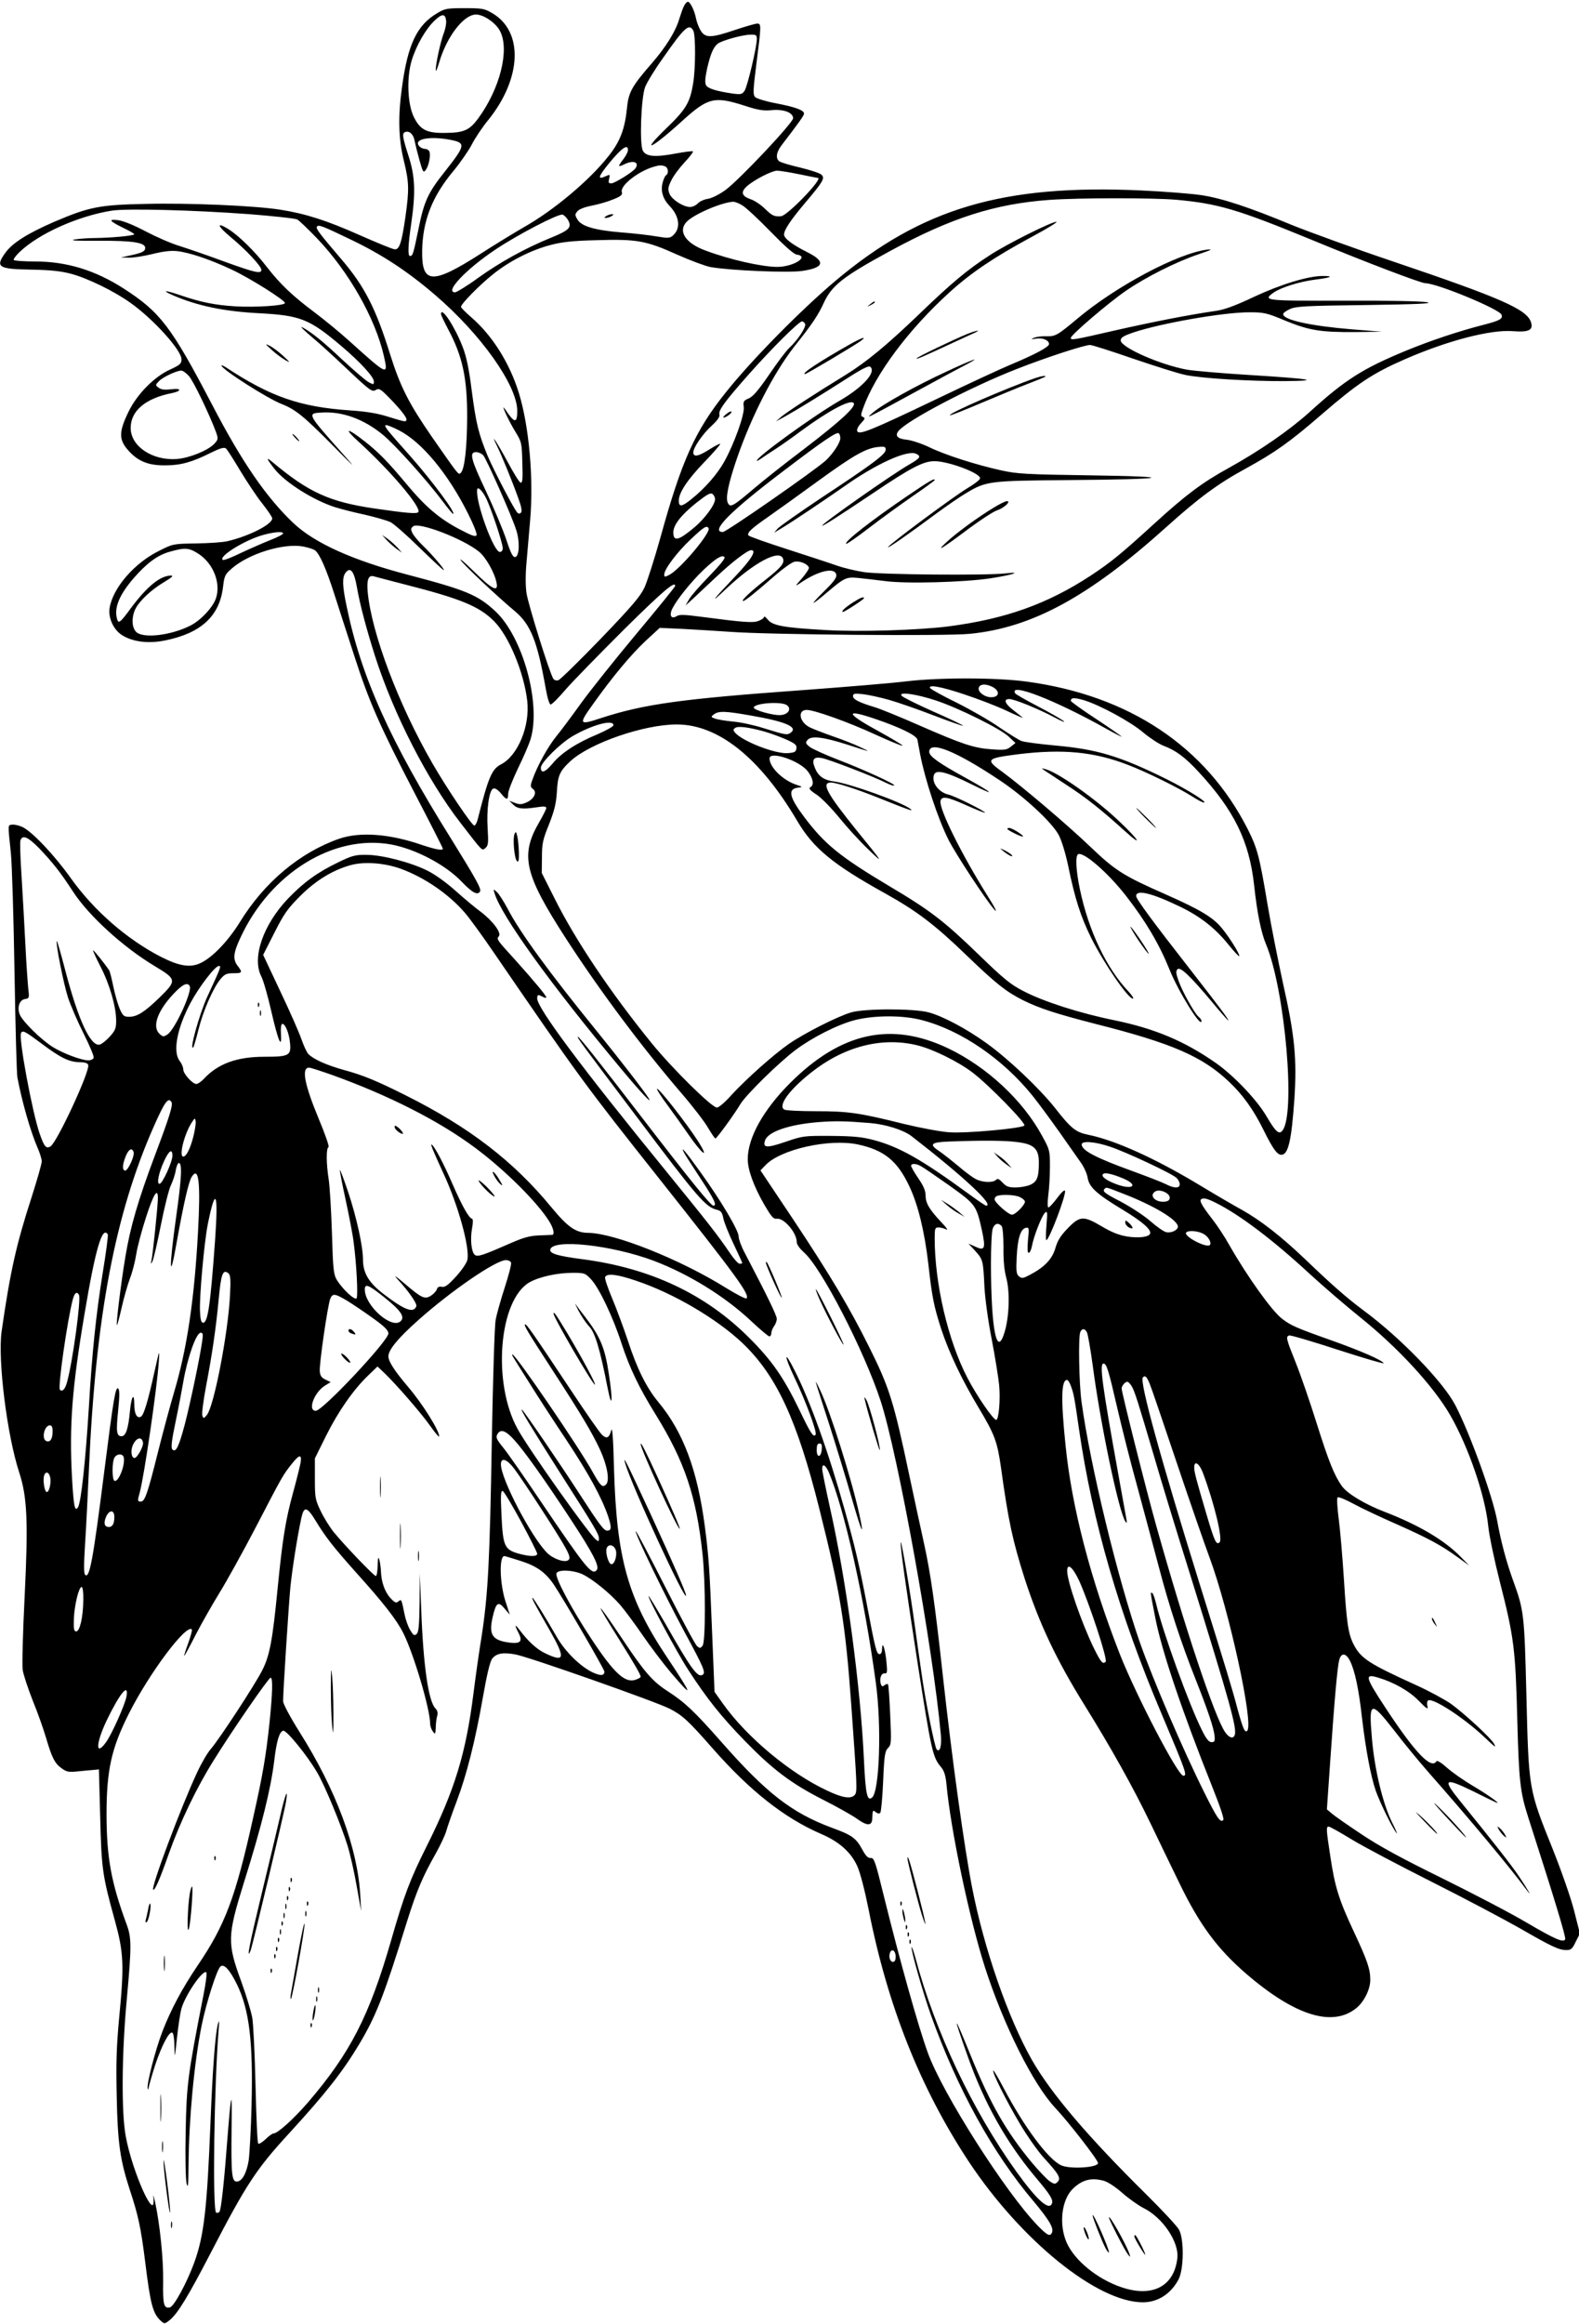<?xml version="1.0" standalone="no"?>
<!DOCTYPE svg PUBLIC "-//W3C//DTD SVG 20010904//EN"
 "http://www.w3.org/TR/2001/REC-SVG-20010904/DTD/svg10.dtd">
<svg version="1.0" xmlns="http://www.w3.org/2000/svg"
 width="870pt" height="1280pt" viewBox="0 0 870 1280"
 preserveAspectRatio="xMidYMid meet">
<g transform="translate(0,1280) scale(0.1,-0.1)"
fill="#000000" stroke="none">
<path d="M3770 12769 c-7 -11 -18 -44 -27 -72 -20 -70 -74 -156 -152 -246
-108 -124 -128 -159 -136 -243 -12 -119 -38 -188 -104 -270 -104 -132 -301
-297 -464 -389 -50 -29 -159 -95 -241 -148 -266 -170 -323 -166 -320 19 3 164
55 298 172 438 38 46 83 111 101 145 17 34 58 96 92 137 184 229 194 486 22
587 -44 26 -56 28 -153 28 -96 0 -109 -2 -150 -27 -113 -66 -163 -172 -195
-408 -23 -163 -19 -287 10 -405 29 -118 30 -159 9 -308 -21 -147 -34 -183 -60
-180 -12 1 -97 36 -190 77 -184 82 -300 119 -439 141 -139 22 -501 38 -742 32
-256 -5 -313 -17 -505 -99 -145 -63 -230 -116 -269 -171 -56 -78 -39 -89 143
-92 106 -2 163 -8 220 -23 92 -25 236 -95 327 -160 128 -91 281 -261 281 -311
0 -24 -8 -31 -62 -56 -89 -40 -184 -137 -231 -235 -53 -110 -53 -152 1 -212
53 -59 110 -82 203 -81 85 0 149 18 252 70 51 25 72 31 82 23 7 -6 42 -61 79
-123 37 -61 91 -143 121 -180 30 -38 55 -75 55 -82 0 -33 -128 -98 -248 -126
-26 -6 -103 -11 -173 -12 -124 -2 -126 -2 -203 -41 -136 -67 -254 -204 -272
-314 -9 -55 22 -122 70 -151 59 -37 147 -47 237 -28 197 40 299 134 318 295 7
60 11 69 47 100 94 83 287 142 395 122 29 -6 58 -15 66 -22 25 -21 60 -99 106
-243 25 -77 74 -230 110 -340 80 -248 138 -381 333 -756 85 -163 154 -299 154
-303 0 -12 -38 -5 -111 19 -181 63 -344 75 -459 36 -216 -75 -413 -239 -548
-459 -65 -105 -151 -195 -217 -226 -56 -27 -117 -17 -216 33 -188 96 -372 256
-500 436 -88 124 -212 255 -265 280 -19 9 -45 15 -57 13 -25 -3 -24 7 -7 -157
6 -57 15 -351 20 -655 5 -303 12 -564 16 -581 26 -136 72 -296 110 -384 13
-29 24 -64 24 -77 0 -14 -25 -101 -55 -195 -85 -262 -118 -408 -166 -741 -22
-156 29 -570 97 -778 44 -135 50 -270 30 -678 -10 -198 -15 -382 -11 -409 4
-26 29 -102 55 -168 27 -66 60 -159 74 -207 32 -109 48 -141 87 -168 26 -19
39 -21 87 -16 31 3 71 7 87 8 l30 3 7 -260 c7 -285 12 -324 80 -569 50 -181
53 -248 24 -545 -14 -151 -17 -243 -13 -425 5 -259 19 -353 72 -516 47 -142
61 -207 85 -398 29 -235 42 -284 87 -325 19 -17 21 -16 47 4 44 35 102 130
228 373 196 378 250 460 434 660 199 217 293 337 384 489 93 156 136 266 264
679 52 165 86 245 156 368 26 47 53 103 59 126 6 22 31 94 56 160 56 148 103
333 146 578 22 125 39 196 51 211 23 29 59 36 128 23 70 -12 777 -261 850
-299 70 -36 102 -65 237 -219 207 -235 394 -382 596 -470 101 -43 166 -101
201 -179 16 -36 41 -133 62 -238 104 -529 284 -982 551 -1387 289 -436 709
-776 960 -776 82 0 154 46 196 125 30 55 32 222 3 275 -10 19 -92 107 -181
195 -320 316 -523 554 -629 739 -132 232 -265 616 -330 951 -43 221 -109 694
-161 1165 -45 411 -69 572 -105 735 -16 72 -52 238 -80 370 -86 408 -110 484
-223 710 -105 211 -212 391 -414 695 l-183 274 28 29 c83 87 350 147 508 114
146 -31 219 -91 285 -232 48 -102 83 -248 104 -426 20 -183 31 -235 71 -359
43 -130 113 -278 206 -433 89 -148 103 -188 123 -328 41 -297 64 -403 131
-614 80 -246 173 -444 329 -695 149 -240 267 -451 363 -650 46 -96 119 -247
162 -335 110 -227 209 -360 368 -497 269 -231 475 -294 606 -187 43 36 76 103
76 155 0 59 -16 106 -90 264 -83 177 -105 248 -130 415 -23 151 -24 165 -9
165 6 0 63 -32 127 -71 64 -39 263 -144 442 -234 179 -90 396 -205 484 -255
179 -103 216 -120 257 -120 25 0 33 7 51 46 l23 45 -32 126 c-18 71 -70 219
-117 337 -134 334 -133 323 -146 857 -11 437 -13 459 -73 624 -38 105 -67 215
-87 325 -24 136 -151 486 -231 640 -67 129 -300 370 -505 522 -93 69 -175 141
-321 281 -135 129 -249 217 -351 274 -37 20 -145 83 -241 141 -238 143 -457
242 -604 272 -70 14 -96 35 -185 149 -86 108 -258 271 -377 356 -111 80 -243
150 -321 170 -83 21 -351 21 -425 -1 -75 -22 -256 -114 -342 -173 -87 -61
-234 -192 -318 -283 -33 -38 -69 -68 -79 -68 -28 0 -246 215 -359 354 -226
278 -420 567 -534 795 l-72 143 1 87 c0 76 5 97 39 181 29 74 39 113 43 175 5
94 15 117 75 173 109 100 405 202 586 202 229 0 459 -184 664 -532 89 -151
198 -240 485 -399 174 -97 272 -171 450 -343 160 -154 216 -198 307 -244 93
-46 183 -75 400 -131 424 -107 591 -180 738 -320 74 -70 133 -152 187 -261 54
-109 77 -140 100 -140 38 0 56 78 72 309 14 221 2 348 -63 636 -27 125 -66
319 -85 433 -45 268 -56 309 -109 415 -231 455 -654 737 -1218 813 -166 23
-489 23 -667 1 -74 -9 -324 -30 -555 -47 -680 -49 -885 -77 -1127 -156 -118
-39 -121 -34 -42 76 111 156 211 275 292 351 l77 71 130 -6 c72 -4 189 -11
260 -16 216 -16 1182 -24 1317 -11 343 33 657 204 1083 587 181 163 287 241
440 324 160 88 240 144 420 300 196 169 278 224 457 302 234 102 472 164 594
154 88 -7 114 6 99 51 -25 70 -163 131 -760 333 -214 72 -466 164 -560 202
-231 96 -382 146 -495 163 -52 8 -202 20 -332 26 -761 35 -1210 -98 -1685
-498 -189 -159 -463 -437 -603 -613 -170 -212 -244 -376 -361 -800 -33 -118
-73 -243 -88 -276 -24 -50 -68 -102 -242 -283 -117 -121 -222 -224 -232 -227
-11 -4 -23 0 -28 7 -21 32 -139 411 -148 472 -6 40 -6 106 0 169 5 57 14 162
20 233 20 228 -6 519 -62 700 -51 166 -147 318 -263 418 -31 27 -56 52 -56 57
0 16 102 120 176 179 89 72 210 134 319 162 60 16 122 23 251 26 222 7 273 -2
444 -79 74 -33 158 -64 185 -69 108 -19 434 -33 507 -21 120 18 128 52 26 103
-82 41 -128 76 -128 97 0 25 34 77 114 172 101 119 112 138 93 157 -8 9 -61
26 -118 40 -57 13 -109 29 -116 35 -21 17 -15 52 15 90 95 124 122 162 122
172 0 19 -46 36 -155 57 -54 10 -106 26 -114 34 -13 13 -12 35 7 187 27 210
27 218 4 218 -10 0 -65 -16 -122 -35 -133 -45 -164 -45 -189 -4 -11 17 -22 48
-26 67 -8 43 -32 92 -45 92 -5 0 -14 -9 -20 -21z m-1312 -83 c2 -15 -4 -46
-13 -69 -17 -43 -46 -175 -44 -205 0 -10 9 11 19 45 42 142 135 263 203 263
42 0 110 -47 132 -91 54 -103 0 -317 -120 -481 -48 -65 -79 -79 -179 -80 -104
-2 -140 16 -175 86 -36 71 -41 218 -13 312 25 83 79 177 128 222 40 38 58 37
62 -2z m1362 -55 c13 -25 13 -207 -1 -291 -17 -104 -39 -142 -146 -245 -152
-147 -84 -116 87 40 140 127 176 136 339 84 76 -25 107 -30 149 -26 69 7 121
-12 122 -44 0 -25 -295 -338 -372 -395 -33 -24 -74 -45 -97 -49 -22 -3 -47
-15 -57 -26 -9 -10 -28 -19 -42 -19 -37 0 -99 40 -113 72 -10 26 -9 36 10 75
12 25 45 69 73 99 28 30 49 57 46 60 -3 3 -44 -2 -92 -11 -116 -22 -166 -18
-184 15 -19 35 -10 288 12 349 9 25 53 97 98 160 120 172 145 194 168 152z
m350 -46 c0 -43 -51 -258 -67 -284 -13 -20 -20 -22 -61 -17 -92 13 -142 28
-152 47 -7 13 -5 40 6 91 18 79 34 117 58 137 21 17 134 49 179 50 33 1 37 -2
37 -24z m-1885 -563 c4 -20 16 -68 27 -107 18 -64 21 -68 34 -51 17 24 28 80
20 101 -3 8 -14 15 -24 15 -11 0 -26 7 -33 16 -32 38 57 56 172 34 87 -17 85
-29 -30 -175 -94 -118 -115 -165 -146 -320 -28 -136 -31 -145 -46 -145 -13 0
-11 59 7 180 25 173 21 259 -15 371 -34 106 -37 125 -18 132 23 8 46 -13 52
-51z m1175 -49 c0 -9 -11 -31 -25 -49 -33 -43 -32 -47 9 -27 47 22 79 9 58
-23 -12 -20 -116 -84 -134 -84 -15 0 -17 5 -12 25 6 25 5 25 -20 14 -46 -21
-40 -2 19 71 71 86 105 110 105 73z m204 -89 c18 -7 22 -39 6 -49 -5 -3 -14
-21 -19 -41 -12 -45 1 -89 38 -128 55 -57 63 -123 20 -162 -18 -16 -26 -17
-92 -6 -40 7 -127 17 -194 22 -146 12 -221 34 -242 72 -14 24 -14 28 2 46 10
11 43 23 81 30 35 7 87 22 115 34 43 17 52 25 47 41 -9 35 88 112 174 138 33
10 45 10 64 3z m741 -44 c53 -11 99 -20 101 -20 33 0 -168 -209 -203 -211 -36
-3 -49 3 -88 41 -22 22 -58 46 -80 53 -48 17 -55 39 -21 70 38 35 137 86 167
87 15 0 71 -9 124 -20z m2074 -140 c231 -21 338 -52 746 -220 302 -125 605
-240 629 -240 63 0 407 -142 419 -173 9 -23 -9 -33 -103 -57 -129 -33 -286
-85 -422 -141 -240 -99 -336 -160 -533 -339 -111 -100 -273 -212 -446 -308
-144 -79 -236 -148 -408 -305 -183 -167 -239 -213 -351 -287 -240 -157 -470
-239 -785 -280 -168 -21 -490 -31 -677 -20 -228 13 -292 24 -318 58 -11 13
-20 20 -20 15 0 -6 -13 -16 -29 -22 -30 -13 -81 -9 -325 23 -83 11 -113 12
-127 3 -31 -20 -44 4 -23 44 25 49 103 146 170 210 68 64 102 85 116 71 6 -6
-25 -44 -84 -105 -51 -52 -102 -110 -112 -129 l-19 -33 44 40 c24 23 82 77
129 121 85 80 169 144 189 144 31 0 2 -49 -81 -137 -137 -144 -154 -168 -56
-75 153 144 292 218 312 166 10 -25 -9 -49 -96 -117 -84 -66 -138 -117 -123
-117 10 0 72 50 177 142 43 37 90 71 105 74 27 7 73 -11 80 -32 2 -6 -16 -33
-39 -60 -37 -42 -39 -45 -13 -28 102 71 197 93 203 47 2 -15 -16 -39 -65 -87
-37 -36 -64 -66 -60 -66 4 0 35 24 69 53 101 86 110 90 176 84 31 -3 98 -11
147 -17 113 -16 438 -7 583 15 122 19 180 38 82 27 -108 -12 -686 -7 -779 7
-46 7 -113 23 -150 36 -36 13 -159 53 -273 90 -115 37 -211 71 -214 76 -9 15
13 36 115 107 53 37 174 124 270 194 193 140 260 178 326 186 40 4 45 2 45
-15 0 -24 -68 -76 -355 -265 -121 -81 -229 -157 -240 -169 l-20 -23 40 24 c59
35 236 154 345 230 176 125 348 203 397 181 30 -14 24 -24 -35 -58 -95 -54
-482 -326 -482 -338 0 -6 79 44 279 178 212 143 279 177 340 177 76 0 251 -65
251 -94 0 -8 -31 -32 -70 -55 -74 -44 -424 -304 -437 -324 -8 -13 113 71 265
184 57 42 131 93 165 113 112 67 127 68 567 72 550 4 614 19 115 26 -349 5
-400 8 -487 27 -141 31 -312 86 -398 128 -42 20 -96 38 -123 41 -52 5 -68 22
-46 49 49 59 398 242 652 341 160 63 372 132 403 132 11 0 118 -34 239 -76
121 -41 250 -82 286 -89 88 -19 357 -35 549 -34 211 2 140 13 -200 34 -146 9
-299 22 -340 29 -148 27 -365 123 -365 161 0 16 15 25 70 44 153 51 495 111
638 111 81 0 96 -3 196 -45 134 -55 196 -65 386 -64 l150 2 -165 13 c-230 19
-380 52 -380 84 0 6 17 19 38 28 32 15 89 18 417 22 282 4 370 8 340 15 -24 6
-209 10 -457 9 -444 -1 -452 0 -390 45 41 28 142 60 229 71 88 11 106 20 41
20 -81 0 -231 -46 -379 -115 -101 -48 -161 -70 -208 -77 -153 -22 -355 -62
-558 -108 -230 -53 -243 -55 -243 -41 0 16 207 193 303 259 109 75 277 160
402 202 71 24 81 29 45 25 -162 -21 -501 -201 -715 -381 -110 -92 -120 -97
-170 -96 -24 1 -54 -3 -67 -8 -20 -9 -19 -10 10 -5 38 6 72 -9 72 -30 0 -16
-75 -56 -206 -111 -49 -20 -235 -106 -412 -191 -366 -175 -430 -201 -439 -177
-3 9 6 27 21 43 22 23 24 29 12 34 -14 5 -14 11 -1 47 67 189 252 437 480 643
117 106 245 192 449 302 82 44 143 81 137 83 -17 6 -274 -122 -368 -184 -120
-77 -212 -154 -381 -317 -185 -178 -297 -270 -413 -342 -167 -102 -323 -204
-354 -230 l-30 -26 50 27 c73 41 203 121 339 208 87 56 122 73 131 66 35 -29
-40 -112 -167 -186 -140 -80 -458 -310 -458 -331 0 -3 10 2 23 11 12 8 48 33
80 53 32 21 95 65 140 99 151 111 270 175 290 155 18 -18 -69 -98 -273 -254
-102 -77 -226 -175 -275 -217 -115 -98 -131 -107 -144 -81 -15 27 2 108 50
248 81 234 202 469 316 615 99 124 132 174 162 240 45 97 105 144 368 287 335
182 575 258 873 280 168 12 567 12 699 1z m-2389 -31 c19 -11 89 -76 155 -144
77 -79 129 -125 144 -127 74 -10 -16 -67 -105 -68 -86 0 -264 40 -399 91 -108
40 -150 105 -103 156 37 41 191 108 258 112 8 0 31 -8 50 -20z m-2723 -48
c139 -11 261 -24 271 -30 10 -5 59 -52 108 -103 176 -184 321 -440 369 -648
25 -111 23 -110 -186 78 -57 52 -147 125 -199 164 -119 89 -186 153 -260 248
-65 85 -157 175 -213 209 -67 41 -60 17 13 -44 85 -70 170 -161 170 -181 0
-24 -34 -16 -203 45 -89 33 -200 71 -247 86 -47 14 -131 51 -188 81 -60 32
-121 57 -149 61 -59 8 -52 -4 26 -42 34 -16 61 -32 61 -35 0 -8 -124 -20 -219
-21 -36 0 -86 -4 -111 -8 -29 -6 18 -8 135 -7 185 1 255 -10 255 -39 0 -19
-15 -27 -79 -41 l-56 -12 46 -1 c25 -1 83 9 129 20 56 14 101 20 135 16 66 -7
181 -45 300 -101 101 -47 295 -169 295 -185 0 -14 -162 -25 -276 -18 -111 7
-190 23 -303 62 -85 29 -104 27 -34 -3 133 -57 279 -87 469 -97 229 -12 278
-31 455 -181 105 -89 179 -170 179 -195 0 -18 -2 -18 -27 -5 -16 8 -82 65
-148 126 -106 100 -166 148 -215 175 -13 7 -13 6 0 -8 8 -8 36 -33 61 -54 26
-21 108 -96 182 -166 126 -119 137 -127 157 -115 20 12 27 7 96 -65 70 -75 89
-107 62 -107 -7 0 -49 12 -93 26 -57 18 -118 28 -210 34 -272 19 -435 75 -682
238 -13 8 -23 12 -23 9 0 -20 255 -183 334 -213 76 -30 122 -68 290 -238 110
-112 121 -121 55 -47 -209 235 -209 234 -127 239 113 7 231 -35 337 -122 67
-55 237 -244 331 -368 28 -38 53 -68 56 -68 20 0 -114 180 -232 314 -130 146
-147 167 -140 174 4 4 37 -9 74 -28 126 -64 271 -239 381 -459 29 -57 50 -110
47 -118 -5 -11 -24 -5 -94 32 -112 59 -189 125 -293 250 -99 119 -155 176
-228 233 -99 78 -122 78 -36 0 172 -156 347 -361 330 -388 -7 -11 -59 -7 -245
20 -244 36 -360 89 -555 252 -41 35 -40 26 7 -34 58 -74 212 -172 333 -211 28
-9 101 -28 162 -41 62 -14 127 -33 145 -42 18 -9 90 -72 159 -140 70 -68 130
-124 134 -124 9 0 -63 85 -115 135 -23 22 -48 52 -56 66 -12 24 -11 29 2 40
31 26 278 -69 364 -140 37 -30 86 -117 96 -171 11 -54 -25 -36 -125 63 -51 50
-84 78 -72 61 22 -31 203 -201 299 -281 86 -73 122 -163 168 -420 10 -58 21
-93 28 -93 7 0 44 37 83 83 39 45 184 193 321 330 219 216 282 269 282 240 0
-5 -96 -123 -213 -263 -117 -140 -255 -313 -307 -385 -51 -71 -113 -154 -137
-183 -44 -54 -104 -163 -129 -235 -13 -35 -12 -41 2 -52 24 -17 9 -53 -32 -73
-29 -13 -40 -14 -67 -4 l-31 12 21 -21 c24 -24 52 -27 131 -15 37 6 52 5 52
-4 0 -6 -18 -42 -39 -78 -106 -183 -83 -285 148 -642 188 -290 417 -596 634
-849 63 -73 130 -160 148 -192 19 -32 37 -59 41 -59 7 0 100 127 138 190 31
51 211 228 303 297 92 69 230 139 324 164 107 28 269 29 375 0 214 -56 445
-214 608 -417 33 -41 99 -131 148 -200 48 -68 101 -144 118 -168 17 -24 34
-62 37 -84 9 -51 49 -88 195 -176 106 -64 156 -108 149 -130 -6 -19 -62 -26
-127 -16 -47 8 -86 24 -140 56 -100 59 -120 58 -186 -10 -40 -41 -57 -68 -69
-110 -18 -61 -59 -104 -140 -147 -38 -20 -45 -21 -60 -9 -15 12 -17 28 -13
110 5 101 22 153 51 158 17 3 18 -2 11 -67 -4 -49 -3 -71 4 -71 6 0 14 17 18
38 9 51 53 164 71 182 14 13 15 6 9 -67 -4 -46 -4 -83 -1 -83 16 0 110 249
103 272 -3 7 -22 -11 -43 -40 -22 -29 -43 -52 -48 -52 -6 0 -6 28 -1 68 5 37
9 108 9 157 0 87 -1 93 -43 169 -106 196 -304 380 -517 482 -315 150 -591 89
-871 -190 -148 -148 -234 -302 -234 -420 0 -59 33 -149 89 -247 41 -70 52 -84
72 -81 39 4 109 -77 109 -129 0 -13 16 -35 39 -56 94 -80 331 -538 423 -818
96 -294 289 -1362 332 -1840 5 -62 -5 -98 -23 -80 -11 12 -64 275 -85 430 -9
61 -25 175 -36 255 -25 185 -72 461 -77 456 -6 -5 30 -259 93 -666 76 -486 83
-517 128 -571 18 -21 26 -46 31 -96 23 -252 127 -744 212 -1008 104 -322 266
-645 388 -775 72 -76 235 -286 235 -303 0 -25 -156 -35 -204 -12 -72 34 -204
212 -316 425 -29 55 -55 99 -57 97 -8 -9 71 -166 145 -291 42 -71 104 -159
138 -195 78 -85 91 -108 71 -128 -13 -13 -18 -13 -42 3 -16 10 -60 57 -100
104 -143 173 -227 320 -339 595 -94 232 -99 228 -14 -10 92 -260 213 -475 377
-670 77 -91 95 -120 87 -141 -16 -41 -83 19 -196 176 -240 334 -448 772 -555
1173 -10 37 -20 65 -22 63 -7 -7 64 -257 107 -376 145 -405 340 -759 566
-1025 82 -98 110 -144 101 -169 -10 -26 -25 -19 -78 35 -178 183 -527 731
-607 954 -54 149 -153 503 -242 862 -47 192 -54 212 -72 210 -15 -1 -28 11
-47 47 -35 64 -56 79 -171 121 -219 82 -359 191 -605 471 -150 170 -201 218
-295 279 -84 54 -129 105 -252 290 -152 227 -159 222 -13 -10 79 -126 115
-188 115 -200 0 -3 -11 -10 -25 -15 -59 -23 -119 31 -246 223 -108 163 -202
339 -193 362 9 22 90 19 143 -5 55 -26 153 -105 209 -170 24 -28 79 -102 123
-166 43 -63 113 -155 154 -204 128 -150 123 -132 -18 80 -218 325 -280 547
-294 1045 -4 160 -9 229 -15 208 -11 -42 -25 -49 -50 -26 -12 10 -88 119 -170
243 -209 314 -249 372 -255 366 -7 -6 13 -39 157 -261 152 -234 212 -334 257
-431 40 -88 54 -172 31 -191 -19 -17 -29 -7 -72 69 -73 134 -425 648 -442 648
-6 0 -10 6 95 -160 46 -74 137 -214 202 -311 122 -184 193 -314 229 -418 21
-63 20 -81 -5 -81 -18 0 -43 34 -157 210 -101 156 -294 439 -311 455 -20 19
47 -92 211 -350 196 -307 212 -334 212 -359 0 -16 -2 -17 -17 -5 -41 34 -369
496 -431 609 -141 255 -103 712 66 808 53 30 153 52 236 52 66 0 70 -1 103
-36 44 -47 121 -208 168 -354 44 -134 96 -243 188 -391 160 -259 224 -450 258
-769 17 -163 17 -483 0 -504 -13 -15 -15 -15 -31 -1 -10 9 -89 156 -175 326
-87 171 -159 308 -162 306 -7 -8 153 -340 268 -554 107 -197 119 -226 100
-237 -27 -17 -63 32 -205 282 -48 83 -90 152 -92 152 -11 0 154 -308 217 -405
105 -162 182 -258 314 -394 153 -157 255 -234 430 -323 77 -39 161 -86 187
-105 57 -41 83 -40 84 2 2 46 3 48 19 35 10 -8 19 -10 25 -4 5 5 12 83 16 173
6 144 10 167 27 184 18 18 19 29 12 181 -4 88 -9 165 -12 169 -3 4 -11 3 -19
-4 -11 -9 -15 -8 -20 4 -10 28 0 62 19 61 16 -2 17 5 11 65 -7 71 -23 118 -24
69 0 -17 -5 -28 -14 -28 -16 0 -23 26 -70 275 -43 223 -65 316 -122 520 -91
324 -189 596 -275 766 -60 120 -61 87 -1 -39 61 -127 125 -300 116 -313 -11
-18 -27 5 -89 135 -87 180 -152 273 -275 396 -242 243 -546 386 -921 435 -137
18 -181 31 -177 53 12 61 340 25 571 -62 192 -73 390 -195 534 -330 50 -47 96
-86 102 -86 6 0 11 8 11 18 0 10 7 27 15 38 8 10 15 29 15 41 0 18 -52 125
-176 362 -19 35 -34 76 -34 91 0 33 -97 197 -211 355 -80 112 -114 152 -89
105 7 -13 48 -77 91 -142 75 -114 91 -148 70 -148 -15 0 -126 137 -386 475
-254 330 -353 455 -361 455 -8 0 30 -51 320 -435 343 -456 384 -503 447 -518
21 -5 28 -15 34 -44 3 -21 29 -85 56 -142 27 -57 49 -105 49 -107 0 -2 -7 -4
-15 -4 -8 0 -33 28 -56 63 -66 97 -117 162 -349 447 -465 570 -710 898 -710
951 0 22 4 23 31 9 10 -6 19 -7 19 -3 0 10 -68 91 -170 205 -104 114 -105 115
-91 132 15 18 -33 84 -101 135 -29 21 -91 73 -138 115 -50 45 -114 91 -155
111 -92 46 -250 87 -336 87 -60 1 -79 -4 -155 -41 -115 -55 -193 -112 -279
-202 -136 -144 -198 -325 -145 -427 11 -21 36 -108 55 -192 38 -165 59 -213
53 -123 -2 30 1 53 7 54 16 3 38 -51 43 -105 7 -69 -5 -76 -140 -76 -153 0
-258 -38 -337 -124 -14 -14 -31 -26 -39 -26 -21 0 -72 56 -72 80 0 12 -9 33
-20 47 -39 50 -15 180 61 322 47 87 134 201 155 201 14 0 14 -1 -64 -170 -44
-96 -101 -302 -77 -278 3 2 16 47 29 99 26 104 82 231 122 278 22 26 33 31 70
31 49 0 52 4 24 40 -28 36 -25 71 15 156 164 355 513 571 831 513 134 -25 300
-112 389 -206 58 -60 86 -75 100 -53 9 14 -24 72 -159 290 -336 537 -497 895
-576 1281 -24 113 -25 159 -6 185 27 35 48 7 63 -82 16 -92 51 -225 100 -379
103 -320 288 -682 472 -919 123 -159 116 -153 136 -136 15 13 17 27 12 106 -7
106 8 213 31 221 9 4 25 -6 41 -25 32 -40 41 -40 41 -3 0 15 25 78 54 139 30
61 62 135 70 163 58 196 -44 564 -196 704 -96 89 -162 116 -482 200 -302 79
-512 174 -628 283 -150 142 -284 336 -449 653 -225 430 -285 510 -489 641
-156 100 -313 148 -486 148 -62 0 -115 4 -118 8 -3 5 12 25 32 44 105 101 321
198 508 228 83 13 454 3 751 -19z m1763 -33 c22 -41 7 -56 -96 -98 -140 -57
-279 -134 -399 -220 -60 -44 -118 -79 -127 -80 -62 -1 60 128 224 237 118 79
342 196 367 191 8 -2 22 -15 31 -30z m-1194 -109 c171 -82 312 -175 462 -304
253 -217 451 -497 452 -637 0 -72 -15 -70 -67 8 -29 42 20 -65 55 -121 36 -59
37 -62 40 -174 3 -91 1 -112 -10 -109 -7 2 -39 54 -71 114 -56 104 -101 172
-59 89 26 -53 83 -192 116 -284 19 -51 24 -77 16 -85 -6 -6 -13 -6 -19 0 -19
19 -131 235 -165 315 -50 123 -63 176 -87 359 -15 119 -29 186 -50 240 -43
111 -119 227 -119 180 0 -6 18 -43 39 -83 79 -147 106 -270 105 -487 -1 -167
-14 -284 -35 -304 -13 -13 -8 -19 -158 196 -129 187 -175 277 -232 458 -78
251 -141 374 -267 521 -118 138 -143 170 -136 180 8 14 30 5 190 -72z m2500
-463 c7 -17 -40 -88 -86 -131 -18 -16 -68 -83 -112 -148 -59 -86 -89 -121
-112 -131 -29 -12 -32 -17 -28 -48 5 -41 -52 -200 -106 -298 -39 -71 -109
-151 -185 -211 -51 -41 -67 -42 -67 -7 0 44 46 114 138 210 52 54 93 101 90
103 -2 3 -29 -11 -59 -30 -61 -39 -89 -44 -89 -17 0 27 51 102 103 149 31 29
44 48 41 60 -6 23 25 67 163 223 125 141 275 290 292 290 6 0 14 -7 17 -14z
m-3396 -286 c25 -26 117 -219 151 -312 12 -35 11 -39 -10 -62 -35 -37 -136
-78 -206 -84 -135 -10 -255 70 -255 171 0 94 81 163 227 192 56 11 53 29 -3
21 -36 -4 -55 -2 -69 8 -20 15 -20 15 2 38 22 22 95 56 121 57 8 1 26 -12 42
-29z m3590 -344 c0 -24 -41 -86 -81 -123 -65 -58 -547 -393 -566 -393 -72 0
38 112 327 331 222 169 298 221 311 213 5 -3 9 -15 9 -28z m-1967 -94 c17 -19
155 -329 181 -410 21 -63 18 -145 -5 -150 -13 -2 -24 19 -49 95 -18 54 -68
173 -111 265 -85 179 -95 218 -56 218 13 0 31 -8 40 -18z m14 -233 c28 -55 93
-250 93 -278 0 -12 -6 -21 -16 -21 -34 0 -134 274 -125 343 2 20 27 -3 48 -44z
m1263 -8 c0 -30 -55 -105 -111 -153 -90 -76 -119 -83 -119 -30 0 41 43 96 127
163 60 47 78 57 89 48 8 -6 14 -19 14 -28z m-36 -160 c15 -23 -155 -225 -216
-257 -25 -13 -28 -13 -28 2 0 29 69 121 145 193 74 70 89 79 99 62z m-2344
-29 c0 -5 -33 -22 -72 -37 -40 -16 -113 -48 -162 -71 -49 -24 -93 -41 -98 -38
-28 18 123 111 223 138 62 17 109 20 109 8z m-468 -111 c83 -53 126 -162 98
-246 -17 -50 -83 -121 -140 -150 -108 -55 -262 -73 -300 -35 -24 24 -26 79 -5
124 21 45 88 108 159 150 43 26 54 36 38 36 -58 0 -131 -59 -219 -177 -63 -86
-71 -91 -79 -58 -15 60 14 129 91 219 74 85 132 128 199 147 85 24 106 23 158
-10z m1143 -171 c306 -78 406 -120 487 -201 81 -81 165 -282 183 -439 16 -138
-52 -303 -145 -350 -50 -26 -69 -70 -127 -299 -4 -19 -13 -36 -19 -38 -11 -4
-152 205 -231 342 -186 322 -335 715 -357 944 -6 68 4 95 33 87 9 -3 88 -23
176 -46z m3229 -561 c47 -22 45 -59 -3 -59 -37 0 -76 31 -68 53 7 20 36 22 71
6z m-152 -43 c73 -24 178 -64 233 -90 55 -26 95 -43 90 -38 -6 5 -29 23 -52
41 -46 35 -56 61 -22 61 28 0 158 -53 249 -101 41 -22 64 -31 50 -20 -14 11
-78 48 -142 81 -65 34 -120 65 -124 71 -39 64 221 -37 504 -196 45 -25 82 -44
82 -42 0 2 -63 46 -140 97 -77 50 -140 96 -140 100 0 18 19 19 71 4 87 -26
259 -119 329 -179 36 -30 85 -62 110 -72 68 -25 120 -64 194 -144 196 -212
279 -381 306 -624 16 -151 39 -263 65 -324 106 -252 166 -948 89 -1030 -18
-20 -36 -4 -87 83 -53 90 -179 222 -277 291 -173 121 -337 190 -560 236 -189
38 -391 103 -502 161 -70 36 -108 67 -243 198 -192 186 -268 245 -494 379
-275 164 -358 232 -472 384 -81 108 -90 152 -32 159 27 3 26 4 -12 17 -73 25
-145 96 -145 144 0 43 163 -11 210 -70 29 -38 37 -75 17 -87 -13 -8 -8 -16 33
-43 27 -18 82 -75 123 -125 41 -51 112 -129 158 -173 93 -90 87 -80 -59 99
-167 207 -199 266 -143 266 28 0 141 -36 256 -82 179 -72 202 -79 181 -63 -48
37 -334 140 -420 151 -56 7 -88 29 -106 75 -19 45 -7 63 38 54 39 -7 291 -104
355 -137 22 -11 41 -17 44 -14 8 7 -167 87 -310 142 -70 27 -140 59 -155 70
-24 19 -25 24 -12 39 20 24 87 16 215 -25 136 -44 138 -44 75 -15 -30 15 -99
42 -152 60 -53 19 -111 41 -128 50 -56 29 -67 95 -15 95 42 0 232 -68 379
-136 77 -35 144 -63 149 -61 5 1 -53 36 -129 78 -184 100 -194 128 -23 70 140
-48 229 -91 234 -115 2 -12 9 -48 15 -81 27 -140 97 -352 156 -470 40 -79 206
-332 253 -385 19 -21 4 10 -37 75 -145 231 -268 480 -260 523 6 29 35 25 140
-22 56 -25 103 -44 105 -42 6 6 -168 93 -202 100 -54 13 -93 66 -79 108 10 32
67 18 206 -51 145 -72 124 -51 -37 38 -142 78 -195 116 -195 140 0 64 147 5
389 -157 134 -89 286 -230 324 -300 16 -30 37 -98 52 -168 38 -186 70 -284
129 -403 72 -142 202 -331 228 -331 7 0 -4 17 -23 38 -122 128 -221 335 -269
565 -21 100 -26 182 -10 192 28 17 164 -100 265 -230 108 -139 182 -264 239
-405 50 -124 176 -326 176 -283 0 6 -7 16 -16 23 -23 20 -89 138 -110 197 -15
42 -16 55 -6 65 15 15 69 -36 189 -179 47 -57 88 -103 90 -103 7 0 -35 57
-201 270 -218 279 -306 399 -306 415 0 38 88 16 245 -60 109 -53 192 -118 264
-208 30 -37 56 -65 59 -63 6 7 -52 101 -94 152 -49 61 -119 103 -311 188 -234
103 -278 131 -417 264 -130 124 -370 327 -478 407 -101 73 -97 78 82 101 245
30 418 14 606 -59 104 -40 276 -125 352 -173 29 -19 58 -34 65 -34 24 0 -88
70 -206 129 -257 127 -381 164 -612 185 -88 8 -172 19 -187 25 -14 5 -68 39
-120 74 -51 36 -157 97 -235 136 -78 38 -144 75 -148 81 -13 21 59 9 187 -34z
m-412 -31 c52 -15 164 -54 249 -87 84 -32 155 -57 157 -55 3 2 -70 37 -161 77
-90 40 -171 80 -177 88 -20 24 81 10 192 -27 125 -42 353 -155 398 -198 l37
-35 -25 -20 c-22 -18 -35 -20 -105 -15 -99 7 -160 27 -400 132 -104 46 -215
91 -245 100 -86 26 -120 43 -120 61 0 14 8 16 53 11 28 -3 95 -17 147 -32z
m-564 -29 c26 -20 8 -50 -32 -54 -39 -5 -156 28 -151 42 8 24 153 34 183 12z
m-204 -56 c194 -33 267 -64 225 -95 -20 -15 -28 -13 -154 26 -51 16 -125 32
-165 35 -40 4 -84 11 -98 16 -24 9 -24 10 -6 24 26 19 62 18 198 -6z m-752
-54 c0 -7 -39 -29 -90 -51 -112 -46 -199 -103 -246 -161 -40 -48 -64 -56 -64
-22 0 28 106 133 174 173 108 63 226 95 226 61z m825 -33 c33 -9 88 -29 123
-44 54 -24 63 -32 60 -51 -2 -19 -10 -23 -47 -26 -70 -5 -252 66 -292 114 -10
13 -10 17 2 25 16 11 67 5 154 -18z m-3989 -645 c76 -80 117 -132 186 -238 87
-134 278 -308 454 -413 117 -70 118 -78 26 -168 -84 -82 -126 -109 -170 -109
-29 0 -35 5 -52 43 -10 23 -26 78 -35 121 -9 44 -19 84 -23 91 -19 30 -86 114
-89 111 -2 -2 17 -43 42 -92 50 -97 85 -220 85 -296 0 -41 -5 -54 -35 -87 -19
-21 -44 -41 -55 -44 -50 -13 -118 132 -191 411 -23 89 -44 161 -46 159 -8 -8
38 -238 62 -312 15 -44 53 -133 86 -198 33 -66 58 -125 55 -133 -3 -8 -16 -14
-29 -14 -38 0 -141 39 -197 74 -66 42 -164 139 -181 178 -16 40 -2 82 30 86
22 3 23 7 17 55 -3 29 -11 138 -16 242 -5 105 -15 274 -21 376 -7 102 -10 193
-6 202 12 31 42 17 103 -45z m1993 -113 c131 -48 265 -140 354 -244 25 -29 97
-128 159 -219 469 -684 499 -725 913 -1247 424 -535 498 -636 478 -656 -4 -4
-55 22 -113 58 -252 157 -615 302 -760 303 -68 1 -111 31 -202 141 -209 254
-452 441 -804 617 -160 80 -232 110 -339 139 -97 27 -170 60 -197 89 -9 11
-25 46 -37 80 -11 33 -63 152 -116 263 l-95 202 62 122 c53 105 73 133 142
202 86 86 178 142 277 170 75 21 186 13 278 -20z m-1164 -645 c17 -27 -81
-240 -122 -267 -21 -14 -25 -14 -43 2 -43 39 -14 124 73 218 51 55 79 69 92
47z m-818 -316 c106 -80 154 -103 211 -104 29 0 45 -5 48 -15 12 -31 -172
-428 -208 -449 -24 -14 -34 -2 -59 69 -41 117 -118 532 -103 556 9 16 21 10
111 -57z m4823 -10 c86 -20 229 -90 310 -152 89 -68 296 -280 284 -291 -16
-16 -323 -44 -414 -37 -47 3 -159 24 -250 46 -244 61 -306 70 -485 70 -88 0
-166 4 -174 9 -35 22 26 107 147 203 181 144 388 198 582 152z m-3224 -163
c315 -113 595 -255 794 -404 165 -123 344 -302 407 -405 23 -37 30 -71 16 -73
-5 0 -37 -2 -73 -3 -50 -2 -86 -12 -150 -40 -160 -70 -188 -80 -204 -67 -19
16 -26 86 -15 146 6 34 6 51 -1 53 -18 6 -54 71 -105 187 -49 114 -100 211
-116 221 -9 5 4 -27 65 -160 81 -174 146 -410 131 -475 -3 -16 -31 -57 -62
-91 -44 -48 -61 -61 -79 -57 -15 3 -24 -2 -27 -14 -3 -9 -17 -25 -31 -34 -35
-23 -51 -16 -147 66 -51 43 -63 51 -38 23 62 -67 108 -134 103 -148 -15 -40
-64 -22 -179 66 -83 63 -115 117 -115 191 0 72 -35 232 -82 373 -23 68 -43
122 -45 120 -2 -2 12 -75 31 -162 19 -88 40 -195 45 -239 16 -122 24 -291 16
-305 -9 -14 -75 47 -108 99 -19 32 -22 55 -28 260 -4 124 -12 258 -18 296 -14
90 -14 172 -1 177 6 2 -19 73 -55 159 -78 188 -95 279 -52 279 8 0 63 -18 123
-39z m-881 -151 c9 -15 -10 -78 -92 -295 -92 -245 -135 -392 -162 -556 -24
-142 -52 -371 -47 -377 2 -2 14 41 26 95 12 54 33 127 46 162 14 35 29 96 35
135 6 39 30 129 53 200 41 128 66 169 66 107 0 -40 -29 -320 -36 -346 -4 -17
-3 -18 5 -4 6 9 27 99 47 200 20 101 45 201 56 222 10 21 23 58 26 80 4 23 12
42 17 42 20 0 16 -83 -15 -301 -39 -278 -37 -367 3 -139 38 213 66 335 83 363
39 62 50 -28 35 -302 -20 -373 -61 -646 -131 -881 -21 -71 -62 -222 -90 -334
-57 -228 -72 -271 -94 -271 -19 0 -19 4 -6 50 24 88 94 565 105 720 5 72 4 70
-25 -60 -34 -154 -57 -232 -73 -242 -21 -13 -37 14 -37 64 0 73 -16 50 -24
-34 -9 -97 -23 -138 -46 -138 -28 0 -31 24 -19 142 8 75 8 113 1 120 -15 15
-26 -49 -77 -452 -63 -498 -82 -597 -106 -573 -8 8 -7 61 0 174 6 90 15 274
21 409 37 839 144 1404 357 1885 61 138 80 164 98 135z m120 -191 c-17 -67
-39 -109 -55 -109 -26 0 6 127 48 190 16 24 17 24 20 4 2 -12 -4 -50 -13 -85z
m3727 76 c88 -7 185 -38 230 -72 289 -224 460 -384 411 -383 -5 0 -51 32 -103
70 -252 184 -376 254 -515 291 -64 17 -111 22 -235 23 -151 1 -157 0 -253 -33
-103 -35 -125 -33 -112 7 15 49 133 89 295 102 93 7 148 6 282 -5z m812 -105
c93 -11 120 -37 120 -112 0 -83 -10 -107 -49 -124 -19 -8 -55 -14 -80 -14 -37
0 -51 5 -71 27 -19 20 -27 24 -36 15 -17 -17 -74 -15 -111 4 -18 9 -61 41 -97
72 -36 30 -82 66 -102 80 -61 40 -51 51 50 55 186 7 310 6 376 -3z m514 -26
c87 -29 337 -146 364 -171 10 -9 18 -24 18 -35 0 -24 -30 -24 -78 1 -20 10
-102 42 -182 71 -204 74 -280 114 -280 147 0 21 73 16 158 -13z m-5382 -28 c8
-21 -33 -109 -48 -103 -16 5 -13 35 6 82 16 37 33 45 42 21z m214 -21 c0 -34
-55 -155 -71 -155 -17 0 -5 59 25 125 27 59 46 71 46 30z m4123 -57 c12 -6 82
-54 156 -106 148 -106 150 -109 181 -247 22 -102 16 -116 -36 -91 l-38 17 37
-40 c43 -48 44 -52 51 -196 3 -62 20 -189 40 -290 19 -99 37 -213 41 -252 8
-80 -2 -193 -16 -193 -16 0 -107 132 -158 230 -107 205 -181 519 -181 771 0
53 2 59 21 59 11 0 30 -5 42 -11 13 -7 3 9 -24 37 -68 72 -89 107 -89 149 0
26 -11 53 -40 95 -22 32 -40 64 -40 69 0 14 26 14 53 -1z m1117 -69 c80 -34
57 -63 -28 -35 -58 20 -95 44 -86 58 8 13 50 4 114 -23z m-2 -83 c171 -66 302
-145 302 -182 0 -19 -38 -37 -65 -30 -13 3 -52 30 -86 60 -34 30 -106 77 -160
106 -95 49 -107 59 -92 73 9 9 4 11 101 -27z m257 -22 c0 -13 -8 -20 -27 -22
-53 -6 -90 35 -51 57 25 13 78 -10 78 -35z m-826 3 c14 -6 26 -17 28 -23 5
-15 -51 -74 -71 -74 -20 0 -96 68 -96 85 0 7 6 16 13 18 24 10 102 7 126 -6z
m-4434 -238 c-26 -361 -40 -454 -66 -454 -10 0 -15 16 -17 63 -4 80 23 379 43
480 43 213 59 178 40 -89z m5515 206 c133 -67 315 -205 513 -388 76 -70 202
-178 280 -241 210 -168 406 -381 498 -541 100 -174 192 -441 209 -610 5 -51
34 -189 64 -307 78 -305 86 -370 96 -758 9 -342 16 -399 59 -535 145 -450 211
-667 205 -676 -11 -19 -55 0 -212 92 -84 50 -293 159 -465 244 -226 111 -349
178 -447 244 -74 49 -147 100 -162 113 l-27 23 19 275 c23 333 39 511 49 548
11 41 37 39 59 -5 27 -53 49 -156 67 -319 20 -169 48 -319 76 -399 24 -66 89
-199 113 -230 8 -11 -2 15 -24 58 -51 103 -97 294 -111 464 -18 206 -8 210
124 41 52 -68 136 -170 187 -228 225 -255 459 -536 543 -651 32 -43 5 4 -43
76 -43 64 -137 184 -323 413 -102 126 -91 135 71 56 64 -32 122 -60 127 -62
28 -10 -49 45 -129 92 -51 30 -115 75 -143 100 -30 27 -54 42 -58 36 -29 -47
-118 46 -283 297 -110 168 -115 186 -40 164 88 -26 173 -74 226 -129 43 -44
52 -49 47 -29 -4 14 -2 28 4 32 26 15 192 -93 301 -194 70 -66 75 -70 62 -45
-16 31 -164 167 -237 220 -35 24 -121 71 -192 103 -262 119 -304 147 -344 223
-30 58 -39 116 -54 357 -8 125 -21 277 -29 337 -8 60 -11 113 -6 117 4 5 45
-12 91 -37 46 -25 151 -74 233 -110 171 -76 247 -116 337 -182 l64 -46 -45 46
c-89 92 -232 177 -422 250 -109 42 -205 100 -235 142 -42 60 -72 135 -138 344
-37 118 -89 269 -116 336 -53 132 -55 142 -36 149 6 3 128 -33 269 -79 142
-46 255 -79 252 -74 -11 18 -125 68 -294 128 -189 67 -218 80 -266 117 -55 41
-192 233 -289 403 -26 47 -69 112 -95 145 -55 71 -72 100 -63 109 12 11 33 6
83 -19z m-1181 -128 c6 -8 10 -55 10 -118 -1 -70 4 -125 16 -169 20 -76 16
-212 -10 -297 -43 -144 -74 14 -75 374 0 94 4 183 10 197 10 28 31 34 49 13z
m1111 -42 c27 -14 48 -50 36 -62 -18 -18 -143 47 -131 68 9 14 63 11 95 -6z
m-6036 -4 c3 -4 -10 -103 -29 -218 -36 -224 -58 -436 -75 -728 -18 -295 -43
-527 -60 -556 -18 -28 -24 5 -33 159 -16 291 0 499 69 907 60 358 98 486 128
436z m2222 -155 c3 -7 -13 -69 -35 -137 -22 -68 -45 -149 -50 -179 -6 -30 -15
-325 -21 -655 -11 -669 -21 -858 -56 -1085 -14 -85 -34 -227 -45 -315 -42
-333 -103 -532 -256 -839 -94 -187 -127 -275 -198 -523 -120 -416 -225 -620
-458 -892 -79 -91 -167 -171 -190 -171 -6 0 -26 -14 -44 -32 -18 -17 -36 -28
-40 -24 -5 4 -11 148 -15 319 -4 172 -12 340 -18 374 -6 34 -33 123 -60 198
-79 215 -78 251 15 550 96 305 147 512 166 667 13 112 29 162 50 166 18 3 129
-132 186 -229 41 -68 134 -293 168 -404 14 -45 37 -145 50 -221 l25 -139 -5
88 c-15 260 -133 579 -334 897 -52 83 -91 156 -91 170 0 60 31 533 40 629 11
105 38 276 60 379 15 69 31 66 82 -18 53 -87 97 -143 223 -284 148 -164 221
-258 257 -330 57 -113 148 -419 148 -499 0 -13 7 -32 15 -43 13 -18 14 -16 16
21 0 22 4 51 8 65 5 17 1 30 -10 41 -38 38 -67 237 -78 544 l-8 200 -1 -161
c-2 -128 -5 -164 -17 -174 -12 -10 -18 -6 -34 21 -12 19 -26 58 -32 89 -17 84
-17 84 -34 70 -12 -10 -20 -7 -43 18 -32 34 -51 90 -53 148 -1 22 -5 50 -9 64
-6 19 -8 11 -9 -32 -1 -32 -5 -58 -10 -58 -11 0 -178 175 -233 243 -23 29 -55
81 -72 117 -29 61 -31 72 -31 176 l0 112 62 125 c67 134 149 252 232 332 l51
49 36 -34 c67 -64 206 -224 255 -294 27 -38 49 -64 49 -57 0 33 -93 181 -170
271 -77 91 -110 142 -110 170 0 35 52 99 161 196 182 163 431 334 487 334 12
0 25 -6 28 -14z m-1549 -186 c-12 -213 -88 -604 -127 -653 -17 -20 -19 -21
-25 -4 -4 9 5 79 19 155 35 183 55 319 71 486 13 141 23 168 54 143 11 -10 13
-34 8 -127z m2239 86 c206 -69 445 -210 586 -344 187 -179 300 -422 423 -914
115 -458 143 -629 175 -1073 33 -457 34 -483 20 -500 -20 -24 -67 -18 -154 24
-202 94 -442 294 -572 477 l-47 66 -13 317 c-14 360 -19 430 -40 591 -41 314
-119 523 -258 690 -63 76 -116 181 -166 335 -24 72 -63 177 -87 234 -24 57
-42 110 -39 117 9 23 66 16 172 -20z m-1391 -89 c93 -74 117 -109 93 -133 -48
-48 -198 85 -198 174 0 34 20 27 105 -41z m-1680 12 c13 -20 -34 -365 -65
-479 -11 -41 -26 -58 -40 -44 -12 13 41 383 71 497 10 37 22 46 34 26z m1478
-33 c31 -19 95 -62 142 -96 63 -45 85 -67 85 -84 0 -40 -362 -426 -400 -426
-47 0 -9 102 51 139 l31 19 -29 14 c-21 10 -29 21 -31 45 -4 38 44 368 58 401
13 30 26 28 93 -12z m4076 -174 c5 -10 19 -90 31 -177 42 -323 145 -814 181
-865 8 -11 9 -8 5 15 -3 17 -23 129 -45 250 -89 492 -104 605 -81 605 17 0 27
-32 75 -240 26 -113 76 -311 112 -440 35 -129 88 -327 118 -440 58 -221 124
-421 203 -620 67 -169 101 -270 104 -311 3 -28 0 -34 -17 -34 -14 0 -29 18
-52 65 -71 140 -218 547 -253 698 -7 28 -16 55 -21 58 -12 7 -12 10 17 -139
36 -183 148 -514 313 -927 45 -113 67 -178 61 -184 -16 -16 -34 10 -103 149
-119 238 -283 621 -356 828 -123 353 -275 980 -322 1327 -14 104 -18 355 -7
383 9 22 25 22 37 -1z m-4875 -49 c-13 -92 -65 -339 -95 -455 -34 -128 -50
-160 -69 -141 -9 8 -5 46 19 160 17 81 35 177 41 213 23 133 71 270 96 270 12
0 14 -8 8 -47z m5221 -235 c10 -24 77 -221 150 -438 73 -217 154 -450 179
-517 108 -290 245 -918 208 -955 -13 -13 -23 9 -54 122 -27 103 -60 212 -204
673 -218 699 -337 1131 -317 1151 13 13 21 5 38 -36z m-437 -5 c18 -47 21 -62
47 -243 74 -510 221 -1018 456 -1571 134 -317 142 -339 119 -339 -30 0 -259
440 -350 670 -161 412 -265 810 -299 1150 -26 252 -24 360 8 360 5 0 13 -12
19 -27z m336 -5 c17 -26 37 -91 126 -393 33 -115 123 -410 200 -655 217 -698
257 -841 243 -876 -8 -22 -30 -16 -52 15 -57 80 -223 577 -380 1137 -55 195
-191 736 -191 757 0 14 19 37 32 37 4 0 14 -10 22 -22z m-5944 -250 c0 -42
-13 -63 -34 -55 -29 11 -12 87 19 87 10 0 15 -11 15 -32z m2544 -49 c56 -62
169 -221 310 -436 123 -187 161 -260 144 -280 -26 -31 -58 8 -301 367 -94 140
-191 279 -215 308 -36 44 -41 56 -32 72 17 32 45 23 94 -31z m-2046 -15 c3
-21 -32 -84 -47 -84 -16 0 -22 36 -11 66 18 46 52 57 58 18z m3740 -36 c-4
-46 -28 -49 -28 -4 0 26 4 36 16 36 11 0 14 -8 12 -32z m-3846 -45 c9 -43 -31
-141 -52 -128 -13 8 -13 101 0 126 13 24 47 25 52 2z m974 -30 c-4 -21 -22
-94 -41 -163 -42 -153 -58 -254 -85 -525 -28 -288 -44 -374 -85 -454 -39 -78
-237 -380 -283 -433 -18 -20 -52 -78 -76 -130 -88 -188 -255 -633 -242 -645 8
-9 36 55 87 200 61 171 152 362 249 516 100 161 300 451 311 451 13 0 11 -81
-6 -248 -20 -185 -35 -277 -91 -527 -97 -437 -154 -587 -303 -807 -88 -130
-149 -245 -196 -366 -39 -101 -89 -296 -81 -315 2 -7 5 -5 5 5 1 9 17 65 36
125 37 110 78 188 95 178 6 -4 11 -39 11 -78 2 -68 2 -65 14 48 7 66 18 138
24 160 20 75 119 220 138 202 4 -4 -3 -60 -16 -125 -87 -443 -93 -494 -98
-752 -3 -142 0 -262 5 -285 8 -32 10 -11 11 105 2 254 31 559 72 765 25 123
84 309 104 325 20 16 52 -20 92 -102 67 -139 88 -315 79 -663 -3 -132 -11
-269 -16 -305 -12 -71 -37 -115 -66 -115 -27 0 -31 42 -28 295 3 229 -2 209
-26 -95 -16 -214 -32 -351 -40 -365 -4 -7 -13 -9 -19 -6 -21 13 -11 709 14
1011 4 49 3 53 -5 25 -14 -55 -29 -253 -40 -535 -19 -480 -36 -629 -90 -777
-41 -112 -112 -242 -134 -246 -33 -7 -39 14 -37 141 2 124 -18 316 -44 437 -8
36 -13 48 -10 28 16 -153 -116 138 -152 336 -25 131 -22 464 6 759 26 287 26
333 0 405 -87 235 -111 371 -112 607 0 247 27 367 124 559 112 222 315 493
346 462 3 -3 -6 -37 -20 -76 -14 -38 -24 -70 -22 -70 2 0 31 53 64 118 33 64
92 167 130 229 38 61 129 225 201 363 145 279 149 287 198 348 42 53 56 54 48
5z m1176 -30 c54 -72 252 -377 284 -438 23 -42 26 -57 17 -66 -18 -18 -83 4
-118 38 -88 88 -255 408 -255 488 0 40 32 30 72 -22z m3796 -25 c63 -169 110
-364 92 -382 -18 -18 -28 4 -71 149 -59 200 -69 237 -69 263 0 41 28 23 48
-30z m-2062 5 c87 -206 197 -695 260 -1163 32 -236 20 -596 -21 -630 -27 -23
-36 18 -45 212 -19 403 -96 979 -186 1380 -24 109 -44 207 -44 218 0 32 18 23
36 -17z m-4291 -24 c10 -29 -4 -91 -18 -86 -13 4 -22 70 -13 93 8 21 24 17 31
-7z m2596 -249 c49 -91 89 -171 89 -177 0 -18 -45 -16 -108 2 -73 22 -81 43
-89 212 -5 108 -4 135 7 131 7 -2 52 -78 101 -168z m-2241 25 c0 -36 -10 -55
-30 -55 -23 0 -30 18 -18 50 17 45 48 49 48 5z m2760 -175 c14 -25 -1 -85 -21
-85 -16 0 -35 65 -26 89 9 22 34 20 47 -4z m-524 -66 c89 -28 138 -62 184
-129 50 -73 280 -468 280 -481 0 -24 -21 -25 -66 -4 -68 33 -150 114 -196 194
-60 105 -129 216 -134 216 -6 0 9 -29 95 -179 88 -155 83 -178 -24 -127 -47
22 -95 66 -143 130 -26 34 -28 27 -6 -15 25 -48 13 -63 -46 -56 -97 12 -118
42 -96 139 19 83 31 91 66 49 l29 -34 -25 77 c-31 100 -34 246 -5 246 3 0 43
-12 87 -26z m3080 -110 c57 -127 158 -434 146 -446 -16 -16 -26 -4 -66 77 -67
138 -146 366 -146 423 0 47 31 21 66 -54z m-5487 -106 c-1 -94 -19 -173 -39
-173 -12 0 -15 13 -13 69 3 75 27 176 43 176 6 0 10 -32 9 -72z m238 -531 c-7
-43 -83 -213 -114 -254 -58 -79 -55 -4 5 122 72 149 122 210 109 132z m4238
-1433 c0 -19 -5 -29 -15 -29 -16 0 -25 28 -16 51 10 25 31 10 31 -22z m1148
-1235 c21 -6 64 -34 100 -66 34 -30 87 -68 118 -84 105 -52 196 -187 186 -275
-17 -156 -137 -219 -308 -161 -133 45 -258 147 -302 246 -44 101 -28 237 35
297 52 50 102 62 171 43z"/>
<path d="M3340 11610 c-13 -9 -13 -10 0 -10 8 0 22 5 30 10 13 9 13 10 0 10
-8 0 -22 -5 -30 -10z"/>
<path d="M4794 11124 c-18 -14 -18 -15 4 -4 12 6 22 13 22 15 0 8 -5 6 -26
-11z"/>
<path d="M5330 10961 c-78 -32 -280 -129 -280 -135 0 -6 32 8 200 86 52 24
106 49 120 55 41 19 9 13 -40 -6z"/>
<path d="M4680 10902 c-168 -95 -269 -162 -244 -162 8 0 279 161 309 184 35
27 2 16 -65 -22z"/>
<path d="M5216 10754 c-163 -75 -356 -182 -406 -226 -43 -37 -50 -41 240 117
124 68 248 134 275 148 94 49 30 26 -109 -39z"/>
<path d="M5705 10718 c-159 -55 -481 -195 -471 -205 2 -3 79 28 171 67 92 39
208 87 258 106 50 19 93 37 96 39 7 8 -22 4 -54 -7z"/>
<path d="M5000 10069 c-196 -133 -350 -253 -338 -264 3 -3 59 36 124 86 65 50
174 129 242 176 67 46 122 86 122 89 0 12 -28 -4 -150 -87z"/>
<path d="M5475 10004 c-85 -51 -203 -137 -260 -190 -66 -61 -23 -35 126 77 65
48 133 92 152 98 39 13 80 51 55 51 -8 0 -41 -16 -73 -36z"/>
<path d="M4698 9481 c-42 -27 -67 -51 -53 -51 9 0 115 69 115 75 0 11 -18 4
-62 -24z"/>
<path d="M1498 10872 c23 -21 57 -46 75 -56 28 -15 27 -13 -13 24 -25 23 -58
48 -75 56 -26 13 -25 10 13 -24z"/>
<path d="M1625 10390 c10 -11 20 -20 23 -20 3 0 -3 9 -13 20 -10 11 -20 20
-23 20 -3 0 3 -9 13 -20z"/>
<path d="M2130 9826 c14 -15 39 -37 55 -49 l30 -21 -25 28 c-14 15 -38 37 -55
49 l-30 21 25 -28z"/>
<path d="M2835 8207 c-11 -25 -1 -135 13 -149 9 -9 12 2 11 48 -1 32 -5 73 -9
89 -6 25 -8 27 -15 12z"/>
<path d="M2725 7880 c38 -125 307 -499 696 -965 109 -131 174 -200 154 -165
-17 30 -163 219 -290 375 -260 320 -422 542 -489 672 -21 39 -47 80 -58 90
-20 18 -21 18 -13 -7z"/>
<path d="M1421 7264 c0 -11 3 -14 6 -6 3 7 2 16 -1 19 -3 4 -6 -2 -5 -13z"/>
<path d="M1432 7220 c0 -14 2 -19 5 -12 2 6 2 18 0 25 -3 6 -5 1 -5 -13z"/>
<path d="M3620 6802 c0 -6 26 -46 58 -89 32 -43 81 -112 110 -154 82 -119 126
-151 56 -41 -66 102 -224 303 -224 284z"/>
<path d="M6200 6067 c0 -9 9 -21 20 -27 11 -6 20 -7 20 -2 0 5 -9 17 -20 27
-18 16 -20 16 -20 2z"/>
<path d="M4220 5845 c0 -13 82 -196 87 -192 4 4 -72 185 -82 195 -3 3 -5 2 -5
-3z"/>
<path d="M4516 5643 c34 -77 127 -253 132 -249 4 5 -146 306 -153 306 -2 0 7
-26 21 -57z"/>
<path d="M3187 5582 c15 -29 41 -68 59 -87 33 -35 60 -125 103 -345 24 -118
28 -62 6 80 -22 149 -48 209 -134 321 -20 25 -42 55 -49 65 -7 11 0 -5 15 -34z"/>
<path d="M3050 5565 c0 -21 220 -398 228 -391 5 6 -69 144 -155 288 -60 99
-73 118 -73 103z"/>
<path d="M4495 5187 c2 -10 36 -115 75 -235 38 -119 94 -302 124 -407 54 -187
71 -223 40 -82 -43 194 -160 566 -215 680 -16 34 -27 54 -24 44z"/>
<path d="M4764 5095 c17 -74 80 -285 83 -281 8 7 -56 246 -73 275 -11 19 -13
20 -10 6z"/>
<path d="M3530 4847 c-1 -26 202 -467 215 -467 5 0 -40 105 -122 285 -65 141
-92 195 -93 182z"/>
<path d="M3445 4740 c36 -124 335 -772 335 -727 0 15 -69 174 -199 456 -127
274 -152 325 -136 271z"/>
<path d="M5000 2564 c0 -16 59 -246 79 -309 33 -102 23 -48 -24 134 -41 158
-55 202 -55 175z"/>
<path d="M4961 2314 c0 -11 3 -14 6 -6 3 7 2 16 -1 19 -3 4 -6 -2 -5 -13z"/>
<path d="M4972 2275 c0 -11 4 -31 8 -45 6 -20 8 -21 8 -5 0 11 -4 31 -8 45 -6
20 -8 21 -8 5z"/>
<path d="M4991 2184 c0 -11 3 -14 6 -6 3 7 2 16 -1 19 -3 4 -6 -2 -5 -13z"/>
<path d="M5001 2144 c0 -11 3 -14 6 -6 3 7 2 16 -1 19 -3 4 -6 -2 -5 -13z"/>
<path d="M5011 2104 c0 -11 3 -14 6 -6 3 7 2 16 -1 19 -3 4 -6 -2 -5 -13z"/>
<path d="M4001 10519 c-13 -10 -19 -19 -14 -19 13 0 49 27 43 33 -3 3 -16 -3
-29 -14z"/>
<path d="M5753 8558 c11 -7 65 -43 120 -79 107 -69 190 -134 328 -259 101 -91
73 -44 -36 58 -127 121 -334 267 -405 286 -23 6 -23 5 -7 -6z"/>
<path d="M6310 8295 c30 -30 57 -55 59 -55 3 0 -19 25 -49 55 -30 30 -57 55
-59 55 -3 0 19 -25 49 -55z"/>
<path d="M5550 8235 c0 -7 81 -47 86 -42 6 6 -60 47 -75 47 -6 0 -11 -2 -11
-5z"/>
<path d="M5525 8115 c30 -25 59 -39 51 -26 -4 6 -22 18 -39 27 -30 14 -31 14
-12 -1z"/>
<path d="M6272 7622 c29 -43 55 -77 57 -75 5 4 -87 141 -100 149 -5 3 14 -30
43 -74z"/>
<path d="M2176 6587 c6 -15 44 -40 44 -29 0 10 -33 42 -43 42 -3 0 -4 -6 -1
-13z"/>
<path d="M2723 6324 c9 -17 24 -37 33 -45 16 -12 15 -10 -2 19 -26 46 -53 68
-31 26z"/>
<path d="M2638 6295 c13 -26 80 -90 87 -84 2 3 -18 27 -46 55 -28 27 -47 40
-41 29z"/>
<path d="M5495 6431 c11 -13 34 -33 50 -44 l30 -21 -20 23 c-11 13 -33 33 -50
44 l-30 21 20 -23z"/>
<path d="M5217 6163 c17 -15 46 -36 65 -46 l33 -19 -34 29 c-19 15 -48 36 -65
46 l-31 19 32 -29z"/>
<path d="M7890 3884 c0 -6 7 -19 16 -30 14 -18 14 -18 3 6 -14 31 -19 36 -19
24z"/>
<path d="M7964 2798 c60 -65 111 -118 113 -118 9 0 -94 114 -158 175 -35 33
-14 7 45 -57z"/>
<path d="M7845 2772 c38 -40 71 -72 73 -72 8 0 -46 58 -93 100 -35 31 -30 23
20 -28z"/>
<path d="M8258 2724 c6 -11 19 -27 28 -35 16 -13 16 -12 6 7 -6 11 -19 27 -28
35 -16 13 -16 12 -6 -7z"/>
<path d="M2094 4610 c0 -52 1 -74 3 -47 2 26 2 68 0 95 -2 26 -3 4 -3 -48z"/>
<path d="M2204 4340 c0 -63 1 -89 3 -57 2 31 2 83 0 115 -2 31 -3 5 -3 -58z"/>
<path d="M2303 4230 c0 -25 2 -35 4 -22 2 12 2 32 0 45 -2 12 -4 2 -4 -23z"/>
<path d="M1823 3500 c0 -74 3 -166 7 -205 6 -59 7 -49 7 65 0 74 -3 167 -7
205 -6 59 -7 49 -7 -65z"/>
<path d="M1545 2803 c-15 -65 -60 -255 -101 -423 -68 -282 -89 -385 -63 -322
11 29 186 761 195 820 13 83 -5 40 -31 -75z"/>
<path d="M1601 2444 c0 -11 3 -14 6 -6 3 7 2 16 -1 19 -3 4 -6 -2 -5 -13z"/>
<path d="M1591 2394 c0 -11 3 -14 6 -6 3 7 2 16 -1 19 -3 4 -6 -2 -5 -13z"/>
<path d="M1581 2344 c0 -11 3 -14 6 -6 3 7 2 16 -1 19 -3 4 -6 -2 -5 -13z"/>
<path d="M1691 2314 c0 -11 3 -14 6 -6 3 7 2 16 -1 19 -3 4 -6 -2 -5 -13z"/>
<path d="M1572 2300 c0 -14 2 -19 5 -12 2 6 2 18 0 25 -3 6 -5 1 -5 -13z"/>
<path d="M1682 2260 c0 -14 2 -19 5 -12 2 6 2 18 0 25 -3 6 -5 1 -5 -13z"/>
<path d="M1562 2250 c0 -14 2 -19 5 -12 2 6 2 18 0 25 -3 6 -5 1 -5 -13z"/>
<path d="M1551 2204 c0 -11 3 -14 6 -6 3 7 2 16 -1 19 -3 4 -6 -2 -5 -13z"/>
<path d="M1641 2035 c-18 -104 -36 -203 -39 -220 -2 -16 -2 -27 1 -24 9 8 78
391 75 414 -2 11 -18 -65 -37 -170z"/>
<path d="M1542 2160 c0 -14 2 -19 5 -12 2 6 2 18 0 25 -3 6 -5 1 -5 -13z"/>
<path d="M1531 2114 c0 -11 3 -14 6 -6 3 7 2 16 -1 19 -3 4 -6 -2 -5 -13z"/>
<path d="M1521 2064 c0 -11 3 -14 6 -6 3 7 2 16 -1 19 -3 4 -6 -2 -5 -13z"/>
<path d="M1511 2024 c0 -11 3 -14 6 -6 3 7 2 16 -1 19 -3 4 -6 -2 -5 -13z"/>
<path d="M1491 1944 c0 -11 3 -14 6 -6 3 7 2 16 -1 19 -3 4 -6 -2 -5 -13z"/>
<path d="M1752 1840 c0 -14 2 -19 5 -12 2 6 2 18 0 25 -3 6 -5 1 -5 -13z"/>
<path d="M1742 1790 c0 -14 2 -19 5 -12 2 6 2 18 0 25 -3 6 -5 1 -5 -13z"/>
<path d="M1726 1719 c-4 -23 -5 -44 -2 -46 2 -2 7 14 11 37 4 23 5 43 2 46 -2
3 -7 -14 -11 -37z"/>
<path d="M1711 1644 c0 -11 3 -14 6 -6 3 7 2 16 -1 19 -3 4 -6 -2 -5 -13z"/>
<path d="M1920 5471 c0 -5 7 -12 16 -15 24 -9 28 -7 14 9 -14 17 -30 20 -30 6z"/>
<path d="M1880 5343 c0 -5 11 -20 25 -33 14 -13 25 -19 25 -13 0 5 -11 20 -25
33 -14 13 -25 19 -25 13z"/>
<path d="M1181 2564 c0 -11 3 -14 6 -6 3 7 2 16 -1 19 -3 4 -6 -2 -5 -13z"/>
<path d="M1046 2373 c-12 -71 -17 -231 -6 -198 11 33 26 235 18 235 -3 0 -8
-17 -12 -37z"/>
<path d="M816 2283 c-4 -21 -10 -46 -13 -57 -3 -11 -1 -16 5 -12 12 7 28 94
19 102 -2 3 -8 -12 -11 -33z"/>
<path d="M903 1985 c0 -38 2 -53 4 -32 2 20 2 52 0 70 -2 17 -4 1 -4 -38z"/>
<path d="M884 1190 c0 -69 1 -97 3 -62 2 34 2 90 0 125 -2 34 -3 6 -3 -63z"/>
<path d="M893 975 c0 -27 2 -38 4 -22 2 15 2 37 0 50 -2 12 -4 0 -4 -28z"/>
<path d="M901 900 c-2 -36 33 -309 36 -285 2 11 -6 85 -16 165 -10 80 -19 134
-20 120z"/>
<path d="M942 545 c0 -16 2 -22 5 -12 2 9 2 23 0 30 -3 6 -5 -1 -5 -18z"/>
<path d="M6020 599 c0 -12 50 -140 70 -178 10 -20 19 -31 20 -25 0 21 -88 223
-90 203z"/>
<path d="M6110 587 c0 -11 86 -179 104 -202 15 -19 16 -19 7 7 -20 54 -110
214 -111 195z"/>
<path d="M5971 530 c0 -8 6 -28 14 -45 7 -16 14 -23 14 -15 0 8 -6 29 -14 45
-7 17 -14 23 -14 15z"/>
<path d="M6250 483 c0 -11 60 -110 60 -100 0 11 -49 107 -55 107 -3 0 -5 -3
-5 -7z"/>
</g>
</svg>

